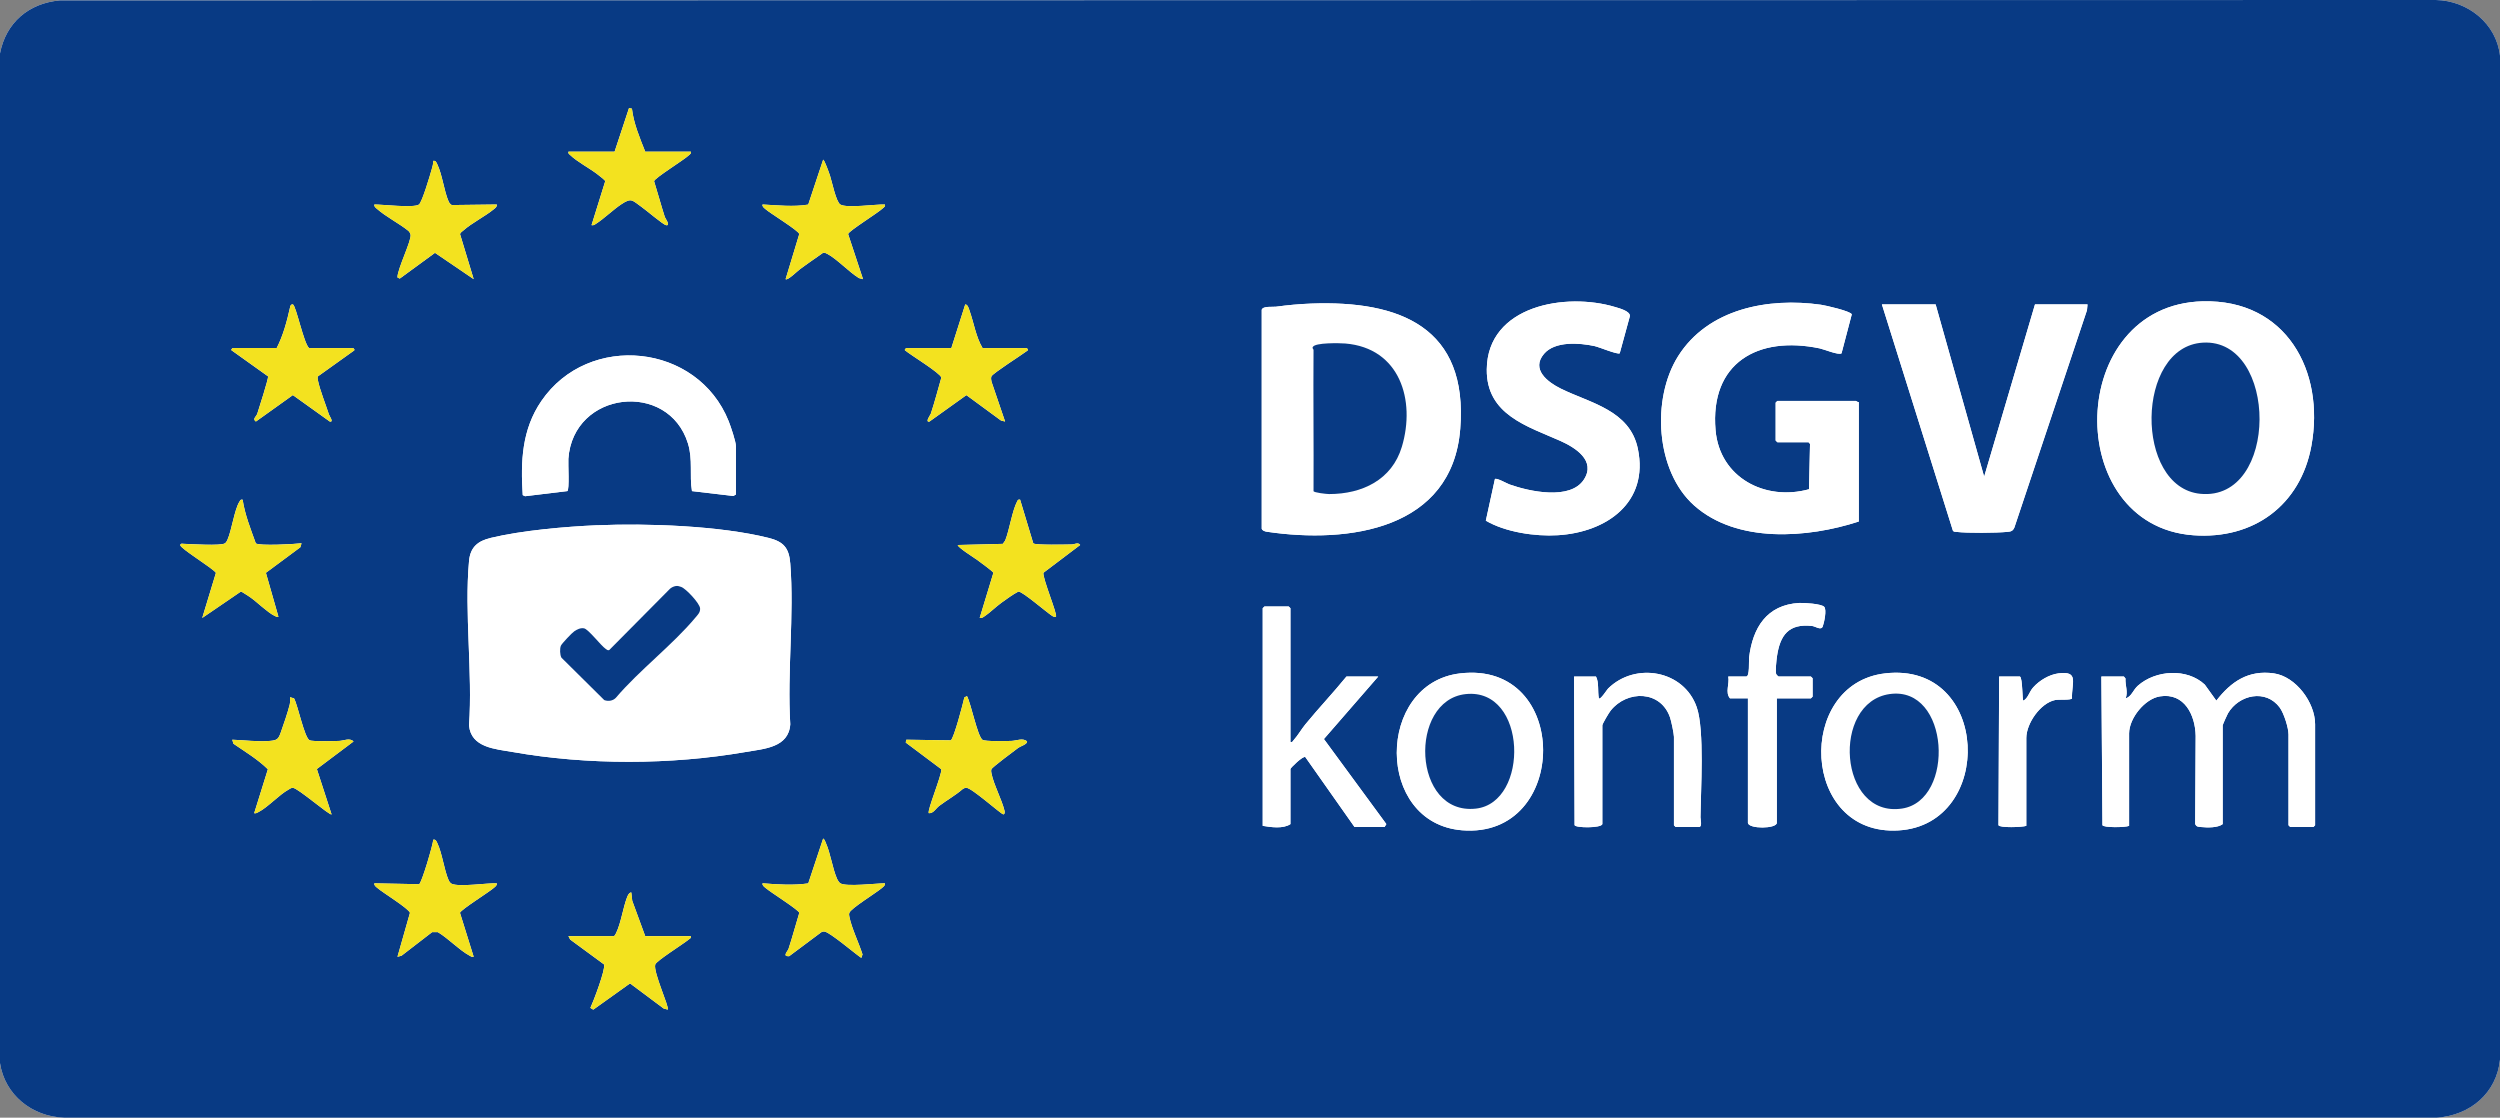 <svg width="85" height="38" viewBox="0 0 85 38" fill="none" xmlns="http://www.w3.org/2000/svg">
<rect x="0" y="0" width="85" height="38" fill="#808080" stroke="none"/>
<g clip-path="url(#clip0_2881_198241)">
<path d="M2.037 0.014C0.977 0.107 0.201 0.77 0 1.816V36.144C0.163 37.226 1.096 37.968 2.18 37.999H82.858C83.984 37.922 84.885 37.163 84.999 36.027V1.895C84.878 0.804 83.904 0.02 82.819 0L2.037 0.014Z" fill="white"/>
<path d="M2.037 0.014L82.82 0C83.905 0.02 84.88 0.804 85 1.895V36.028C84.886 37.164 83.985 37.923 82.859 38H2.18C1.096 37.969 0.162 37.227 0 36.145V1.816C0.201 0.77 0.977 0.107 2.037 0.014ZM20.897 5.156H19.326C19.312 5.222 19.347 5.236 19.386 5.272C19.619 5.498 20.038 5.715 20.305 5.921C20.358 5.961 20.568 6.12 20.578 6.159L20.112 7.655C20.174 7.667 20.202 7.648 20.251 7.617C20.537 7.437 20.844 7.128 21.137 6.937C21.478 6.712 21.499 6.817 21.814 7.037C21.958 7.137 22.544 7.637 22.645 7.656C22.813 7.687 22.615 7.412 22.605 7.383C22.475 6.979 22.366 6.565 22.238 6.16C22.267 6.044 23.26 5.438 23.429 5.272C23.467 5.235 23.503 5.222 23.489 5.156H21.937C21.756 4.701 21.539 4.183 21.486 3.696L21.387 3.672L20.896 5.156H20.897ZM30.088 6.953C29.779 6.942 28.797 7.087 28.574 6.955C28.426 6.869 28.286 6.171 28.222 5.977C28.195 5.896 28.034 5.433 27.987 5.431L27.48 6.956C26.974 7.041 26.438 6.979 25.925 6.953C25.912 7.028 25.976 7.066 26.024 7.109C26.192 7.258 27.143 7.834 27.176 7.957L26.711 9.491C26.771 9.553 27.112 9.218 27.186 9.163C27.448 8.966 27.722 8.783 27.989 8.593C28.047 8.587 28.092 8.613 28.14 8.638C28.454 8.805 28.877 9.257 29.203 9.455L29.343 9.492L28.836 7.957C28.864 7.847 29.86 7.236 30.029 7.071C30.067 7.034 30.104 7.02 30.089 6.954L30.088 6.953ZM16.891 6.953L15.36 6.972C15.311 6.941 15.275 6.899 15.252 6.846C15.098 6.494 15.038 5.937 14.869 5.587C14.839 5.525 14.818 5.455 14.731 5.47C14.734 5.568 14.706 5.659 14.68 5.752C14.627 5.942 14.35 6.887 14.242 6.956C14.054 7.078 13.012 6.951 12.728 6.953C12.715 7.028 12.779 7.066 12.827 7.109C13.117 7.366 13.575 7.598 13.887 7.85C13.922 7.884 13.949 7.931 13.96 7.978C14.002 8.166 13.509 9.152 13.514 9.432L13.592 9.472L14.79 8.596L16.106 9.491L15.641 7.957C15.661 7.899 15.714 7.873 15.757 7.835C16.041 7.58 16.498 7.355 16.795 7.11C16.843 7.07 16.905 7.025 16.893 6.953H16.891ZM74.895 10.245C70.237 10.364 70.1 17.867 74.57 18.199C76.621 18.351 78.215 17.177 78.586 15.164C79.057 12.607 77.719 10.173 74.895 10.246V10.245ZM50.827 16.287L50.517 17.704C51.182 18.093 52.19 18.246 52.966 18.198C54.625 18.096 56.065 17.088 55.687 15.26C55.415 13.943 54.06 13.705 53.069 13.215C52.624 12.995 52.046 12.561 52.496 12.031C52.868 11.592 53.702 11.657 54.212 11.767C54.371 11.8 54.998 12.064 55.07 12.013L55.415 10.751C55.434 10.581 55.059 10.482 54.919 10.441C53.243 9.931 50.571 10.383 50.55 12.56C50.533 14.104 51.938 14.495 53.052 14.991C53.558 15.217 54.272 15.663 53.851 16.308C53.386 17.019 51.991 16.709 51.325 16.473C51.232 16.44 50.884 16.239 50.826 16.288L50.827 16.287ZM63.199 17.731V13.67C63.16 13.683 63.114 13.632 63.101 13.632H60.431L60.372 13.69V14.979L60.431 15.037H61.491L61.54 15.094L61.506 16.635C60.016 17.047 58.469 16.242 58.329 14.627C58.132 12.341 59.763 11.405 61.872 11.846C62.023 11.878 62.513 12.084 62.612 12.014L62.96 10.689C62.926 10.579 62.061 10.383 61.912 10.362C60.126 10.109 58.074 10.493 57.055 12.113C56.146 13.557 56.288 16.018 57.601 17.186C59.057 18.483 61.461 18.299 63.199 17.732V17.731ZM44.574 10.322C44.162 10.338 43.79 10.374 43.384 10.428C43.274 10.443 42.944 10.398 42.899 10.531V17.978C42.922 18.042 43.01 18.07 43.073 18.079C45.868 18.495 49.376 17.998 49.649 14.586C49.926 11.133 47.603 10.208 44.575 10.322H44.574ZM12.001 11.834H10.508C10.329 11.686 10.062 10.375 9.957 10.35C9.886 10.345 9.874 10.394 9.861 10.45C9.758 10.916 9.625 11.414 9.407 11.833H7.915C7.915 11.833 7.837 11.89 7.875 11.912L9.115 12.798C9.13 12.87 8.801 13.901 8.747 14.067C8.716 14.163 8.57 14.242 8.7 14.332L9.957 13.433L11.214 14.333C11.359 14.36 11.199 14.142 11.183 14.091C11.075 13.757 10.875 13.257 10.81 12.937C10.8 12.889 10.79 12.844 10.807 12.798L12.019 11.931C12.084 11.903 12.029 11.841 12 11.834H12.001ZM34.899 11.834H33.407C33.18 11.452 33.111 10.973 32.963 10.558C32.94 10.492 32.906 10.352 32.818 10.35L32.346 11.834H30.814C30.814 11.834 30.736 11.891 30.774 11.913C30.955 12.069 31.968 12.68 32.006 12.838C31.89 13.247 31.78 13.665 31.647 14.069C31.637 14.101 31.44 14.363 31.6 14.334L32.857 13.434L34.033 14.297L34.173 14.332L33.711 12.976C33.698 12.92 33.689 12.853 33.708 12.798C33.742 12.701 34.761 12.053 34.918 11.931C34.983 11.903 34.928 11.841 34.899 11.834ZM70.976 10.35H69.189L67.46 16.207L65.811 10.35H63.984L66.398 18.043C66.427 18.086 66.472 18.079 66.514 18.084C66.886 18.13 67.865 18.121 68.247 18.084C68.372 18.072 68.433 18.06 68.489 17.935L70.957 10.547L70.975 10.35H70.976ZM25.021 16.813V15.172C25.021 15.014 24.844 14.494 24.775 14.323C23.72 11.674 20.011 11.29 18.407 13.634C17.743 14.603 17.698 15.692 17.773 16.834L17.853 16.872L19.289 16.698C19.366 16.647 19.312 15.774 19.324 15.601C19.486 13.285 22.727 12.931 23.39 15.077C23.563 15.637 23.435 16.142 23.527 16.698L24.933 16.864L25.021 16.814V16.813ZM8.249 16.988C8.176 16.974 8.172 17.008 8.141 17.056C7.971 17.32 7.88 18.027 7.729 18.363C7.711 18.404 7.682 18.45 7.644 18.474C7.504 18.563 6.485 18.498 6.246 18.489C6.206 18.487 6.143 18.466 6.129 18.53C6.106 18.635 7.226 19.31 7.342 19.475L6.876 21.009L8.192 20.11C8.209 20.11 8.44 20.26 8.483 20.289C8.725 20.453 9.092 20.821 9.327 20.933C9.375 20.956 9.407 20.983 9.467 20.969L9.04 19.474L10.212 18.605L10.252 18.47C10.016 18.5 8.818 18.566 8.697 18.473C8.523 17.988 8.324 17.494 8.249 16.985V16.988ZM34.684 16.988C34.62 16.977 34.609 16.995 34.584 17.046C34.41 17.377 34.325 18.008 34.177 18.377L34.096 18.491L32.564 18.53C32.552 18.606 33.124 18.964 33.228 19.04C33.312 19.102 33.763 19.429 33.776 19.475L33.31 21.009C33.372 21.02 33.4 21.002 33.449 20.971C33.638 20.85 33.864 20.624 34.06 20.485C34.243 20.354 34.426 20.217 34.626 20.112C34.764 20.107 35.577 20.814 35.763 20.932C35.811 20.963 35.839 20.982 35.902 20.97C35.967 20.904 35.451 19.681 35.475 19.475L36.726 18.529C36.654 18.423 36.541 18.51 36.434 18.511C36.237 18.514 35.217 18.538 35.132 18.475L34.684 16.988V16.988ZM20.3 17.859C19.212 17.907 17.738 18.035 16.687 18.289C16.247 18.395 15.991 18.6 15.947 19.076C15.785 20.849 16.073 22.864 15.947 24.664C16.015 25.421 16.838 25.465 17.432 25.569C19.973 26.016 22.802 26.009 25.344 25.569C25.972 25.46 26.816 25.424 26.869 24.625C26.761 22.849 27.008 20.913 26.869 19.156C26.827 18.63 26.642 18.416 26.131 18.289C24.481 17.877 22.008 17.787 20.3 17.86V17.859ZM60.411 23.744H61.569L61.628 23.686V23.06L61.569 23.002H60.47C60.463 23.002 60.401 22.942 60.392 22.923C60.356 22.846 60.399 22.437 60.416 22.323C60.522 21.594 60.811 21.194 61.61 21.282C61.724 21.295 61.92 21.447 61.974 21.295C62.021 21.165 62.112 20.741 62.025 20.635C61.938 20.528 61.327 20.492 61.175 20.5C60.068 20.563 59.591 21.343 59.469 22.357C59.456 22.469 59.497 23.002 59.37 23.002H58.761C58.811 23.249 58.646 23.544 58.82 23.743H59.429V27.98C59.468 28.191 60.391 28.181 60.412 27.98V23.743L60.411 23.744ZM43.875 25.228V20.678L43.816 20.62H42.991L42.932 20.678V28.078C43.216 28.124 43.621 28.187 43.875 28.02V26.145C43.875 26.112 44.299 25.692 44.381 25.739L46.054 28.117H47.075L47.136 28.019L45.013 25.126L46.86 23.001H45.78C45.331 23.553 44.839 24.072 44.387 24.622C44.25 24.789 44.124 25.01 43.986 25.161C43.951 25.198 43.951 25.244 43.875 25.226V25.228ZM49.64 22.896C46.781 23.237 46.742 27.99 49.713 28.23C53.37 28.527 53.421 22.446 49.64 22.896ZM54.48 28.021V24.663C54.48 24.61 54.707 24.229 54.762 24.162C55.328 23.453 56.471 23.471 56.784 24.402C56.824 24.52 56.914 24.944 56.914 25.053V28.06L56.973 28.119H57.759C57.889 28.119 57.815 27.862 57.816 27.789C57.825 26.869 57.957 24.828 57.69 24.049C57.256 22.785 55.599 22.497 54.675 23.412C54.636 23.451 54.413 23.807 54.362 23.745C54.315 23.511 54.371 23.2 54.264 23.004H53.518L53.536 28.054C53.559 28.153 54.435 28.162 54.48 28.022V28.021ZM64.093 22.895C61.038 23.25 61.224 28.437 64.554 28.234C67.836 28.035 67.677 22.479 64.093 22.895ZM68.894 28.079V25.092C68.894 24.601 69.371 23.904 69.874 23.801C70.008 23.773 70.402 23.813 70.448 23.747C70.427 23.226 70.705 22.799 69.984 22.895C69.668 22.938 69.338 23.137 69.128 23.372C68.988 23.53 68.958 23.734 68.795 23.823C68.751 23.823 68.773 23.054 68.677 23.003H67.97L67.948 28.055C67.975 28.153 68.76 28.127 68.893 28.079H68.894ZM72.213 23.003H71.448L71.484 28.055C71.508 28.145 72.267 28.137 72.39 28.079V24.936C72.39 24.423 72.921 23.758 73.44 23.677C74.271 23.545 74.641 24.318 74.653 25.02L74.637 28.013C74.674 28.118 74.75 28.111 74.843 28.12C75.052 28.141 75.401 28.149 75.572 28.021V24.663C75.572 24.641 75.723 24.303 75.751 24.255C76.123 23.618 77.043 23.417 77.513 24.06C77.653 24.252 77.81 24.743 77.81 24.976V28.06L77.869 28.119H78.655L78.714 28.06V24.624C78.714 23.892 78.063 23.002 77.31 22.895C76.444 22.773 75.857 23.177 75.356 23.823L74.963 23.277C74.357 22.71 73.291 22.779 72.686 23.317C72.526 23.459 72.47 23.689 72.273 23.745C72.36 23.517 72.253 23.305 72.267 23.068L72.214 23.004L72.213 23.003ZM32.876 23.667L32.788 23.714C32.745 23.916 32.433 25.107 32.327 25.171L30.814 25.15L30.795 25.246L32.006 26.154C32.021 26.366 31.511 27.577 31.58 27.648C31.739 27.66 31.818 27.487 31.937 27.397C32.198 27.201 32.488 27.041 32.736 26.825C32.772 26.8 32.813 26.785 32.857 26.785C33.041 26.785 34.036 27.685 34.114 27.687C34.159 27.687 34.167 27.62 34.155 27.569C34.061 27.177 33.787 26.685 33.71 26.291C33.7 26.241 33.694 26.204 33.709 26.154C33.727 26.093 34.499 25.516 34.626 25.423C34.688 25.377 34.939 25.302 34.919 25.208C34.781 25.078 34.565 25.185 34.392 25.191C34.219 25.197 33.493 25.215 33.405 25.153C33.233 25.029 33.013 23.908 32.877 23.666L32.876 23.667ZM11.274 27.689L10.773 26.146L12.02 25.209C11.89 25.076 11.687 25.186 11.531 25.191C11.365 25.197 10.622 25.215 10.527 25.17C10.35 25.085 10.124 23.965 9.997 23.744L9.86 23.705C9.859 23.787 9.87 23.869 9.851 23.95C9.787 24.213 9.642 24.634 9.548 24.898C9.466 25.129 9.425 25.17 9.174 25.191C8.75 25.225 8.318 25.165 7.897 25.15L7.937 25.286C8.336 25.56 8.761 25.814 9.108 26.155L8.642 27.649C8.701 27.662 8.734 27.636 8.782 27.613C9.096 27.458 9.489 27.021 9.814 26.843C9.863 26.816 9.893 26.786 9.958 26.786C10.122 26.786 11.22 27.747 11.274 27.688V27.689ZM30.088 30.032C29.791 30.034 28.783 30.157 28.574 30.034C28.53 30.008 28.479 29.925 28.458 29.875C28.301 29.513 28.242 29.026 28.077 28.654C28.053 28.6 28.04 28.546 27.988 28.509L27.481 30.035C26.976 30.109 26.437 30.072 25.926 30.032C25.913 30.106 25.977 30.144 26.025 30.187C26.185 30.329 27.153 30.934 27.177 31.036C27.052 31.441 26.944 31.856 26.811 32.258C26.782 32.345 26.585 32.524 26.83 32.512L27.907 31.708C27.942 31.681 27.98 31.669 28.025 31.671C28.201 31.68 29.078 32.433 29.285 32.568L29.326 32.451C29.203 32.062 28.957 31.561 28.88 31.173C28.871 31.126 28.861 31.082 28.879 31.036C28.922 30.889 29.811 30.345 29.99 30.187C30.038 30.144 30.102 30.106 30.089 30.032H30.088ZM16.891 30.032C16.562 30.019 15.62 30.165 15.36 30.05C15.315 30.031 15.272 29.969 15.252 29.924C15.099 29.573 15.034 29.009 14.869 28.665C14.839 28.603 14.818 28.534 14.731 28.549C14.715 28.75 14.339 30.013 14.251 30.063L12.728 30.033C12.715 30.107 12.779 30.145 12.827 30.188C13.002 30.343 13.9 30.89 13.939 31.037L13.514 32.531L13.652 32.494L14.692 31.692H14.886C15.236 31.9 15.622 32.309 15.967 32.493C16.014 32.518 16.041 32.547 16.105 32.531L15.639 31.036C15.671 30.927 16.629 30.331 16.792 30.187C16.84 30.144 16.904 30.106 16.891 30.032ZM20.877 31.828H19.325L19.385 31.944L20.538 32.791C20.594 32.953 20.174 34.057 20.072 34.268L20.17 34.328L21.42 33.435L22.564 34.289L22.703 34.326C22.769 34.259 22.2 33.04 22.278 32.791C22.318 32.666 23.252 32.084 23.423 31.937C23.464 31.902 23.505 31.899 23.488 31.827H21.936L21.495 30.625L21.464 30.343C21.387 30.344 21.341 30.451 21.318 30.511C21.184 30.861 21.109 31.389 20.953 31.71C20.932 31.753 20.917 31.797 20.875 31.827L20.877 31.828Z" fill="#083A84"/>
<path d="M20.3 17.86C22.008 17.785 24.482 17.876 26.131 18.288C26.642 18.415 26.828 18.63 26.869 19.155C27.008 20.913 26.761 22.848 26.869 24.624C26.816 25.423 25.973 25.459 25.345 25.569C22.802 26.009 19.975 26.016 17.432 25.569C16.837 25.464 16.015 25.42 15.947 24.663C16.073 22.864 15.785 20.849 15.947 19.075C15.991 18.599 16.247 18.394 16.687 18.288C17.738 18.035 19.213 17.905 20.3 17.858V17.86ZM22.97 19.925C22.905 19.933 22.832 19.971 22.781 20.014L20.712 22.1C20.663 22.118 20.637 22.092 20.601 22.067C20.428 21.952 20.005 21.387 19.854 21.362C19.733 21.342 19.622 21.398 19.525 21.462C19.45 21.512 19.103 21.878 19.071 21.948C19.027 22.044 19.034 22.267 19.088 22.36L20.544 23.801C20.68 23.852 20.835 23.829 20.936 23.724C21.736 22.781 22.869 21.925 23.647 20.991C23.728 20.893 23.811 20.82 23.802 20.683C23.791 20.512 23.319 20.009 23.156 19.953C23.085 19.928 23.048 19.913 22.968 19.923L22.97 19.925Z" fill="white"/>
<path d="M44.573 10.322C47.602 10.209 49.924 11.134 49.647 14.586C49.373 17.999 45.867 18.496 43.071 18.079C43.008 18.07 42.92 18.042 42.898 17.978V10.531C42.942 10.398 43.272 10.443 43.382 10.428C43.788 10.374 44.16 10.338 44.572 10.322H44.573ZM44.659 11.893C44.647 13.494 44.668 15.095 44.659 16.697C44.659 16.748 45.105 16.798 45.189 16.798C46.312 16.798 47.325 16.315 47.661 15.191C48.136 13.609 47.596 11.832 45.738 11.679C45.557 11.665 44.711 11.644 44.635 11.797C44.603 11.838 44.658 11.879 44.658 11.893H44.659Z" fill="white"/>
<path d="M74.895 10.245C77.719 10.172 79.058 12.606 78.587 15.163C78.216 17.177 76.621 18.35 74.57 18.198C70.1 17.867 70.237 10.363 74.895 10.244V10.245ZM74.896 11.649C72.605 11.786 72.567 16.567 74.81 16.789C77.499 17.054 77.467 11.496 74.896 11.649Z" fill="white"/>
<path d="M63.199 17.731C61.462 18.298 59.057 18.482 57.601 17.186C56.288 16.017 56.148 13.555 57.055 12.112C58.074 10.492 60.126 10.107 61.912 10.361C62.061 10.382 62.926 10.578 62.96 10.688L62.612 12.013C62.513 12.084 62.023 11.877 61.872 11.845C59.763 11.404 58.132 12.341 58.329 14.626C58.468 16.241 60.016 17.046 61.507 16.634L61.541 15.093L61.492 15.036H60.431L60.372 14.978V13.689L60.431 13.631H63.101C63.114 13.631 63.161 13.682 63.199 13.669V17.73V17.731Z" fill="white"/>
<path d="M70.976 10.35L70.958 10.547L68.49 17.935C68.434 18.06 68.373 18.072 68.249 18.084C67.867 18.121 66.888 18.13 66.516 18.084C66.473 18.079 66.429 18.086 66.4 18.043L63.985 10.35H65.812L67.462 16.207L69.19 10.35H70.977H70.976Z" fill="white"/>
<path d="M50.828 16.287C50.885 16.238 51.233 16.439 51.326 16.471C51.992 16.708 53.387 17.018 53.852 16.306C54.273 15.661 53.559 15.216 53.053 14.99C51.939 14.494 50.535 14.102 50.55 12.559C50.572 10.382 53.245 9.931 54.92 10.44C55.06 10.482 55.435 10.581 55.416 10.75L55.071 12.012C54.998 12.064 54.371 11.8 54.213 11.765C53.703 11.656 52.869 11.591 52.497 12.03C52.047 12.561 52.626 12.994 53.07 13.214C54.061 13.704 55.415 13.941 55.688 15.259C56.066 17.087 54.626 18.096 52.967 18.197C52.191 18.245 51.182 18.091 50.519 17.703L50.828 16.285L50.828 16.287Z" fill="white"/>
<path d="M25.021 16.813L24.933 16.863L23.527 16.697C23.435 16.141 23.563 15.636 23.39 15.076C22.727 12.93 19.486 13.284 19.325 15.6C19.313 15.773 19.367 16.646 19.29 16.697L17.853 16.871L17.773 16.834C17.698 15.691 17.743 14.602 18.407 13.633C20.011 11.289 23.72 11.673 24.776 14.322C24.843 14.495 25.021 15.013 25.021 15.171V16.812V16.813Z" fill="white"/>
<path d="M72.213 23.003L72.266 23.067C72.252 23.305 72.359 23.516 72.272 23.744C72.47 23.688 72.525 23.458 72.685 23.316C73.291 22.778 74.357 22.709 74.962 23.276L75.355 23.822C75.856 23.176 76.443 22.772 77.309 22.894C78.062 23.001 78.713 23.89 78.713 24.623V28.059L78.654 28.118H77.868L77.809 28.059V24.975C77.809 24.742 77.652 24.251 77.512 24.059C77.041 23.416 76.121 23.617 75.749 24.254C75.722 24.302 75.57 24.64 75.57 24.662V28.02C75.4 28.149 75.051 28.14 74.842 28.119C74.749 28.11 74.674 28.117 74.636 28.012L74.652 25.02C74.64 24.317 74.27 23.544 73.439 23.676C72.92 23.757 72.389 24.423 72.389 24.935V28.078C72.266 28.136 71.508 28.144 71.483 28.055L71.446 23.002H72.212L72.213 23.003Z" fill="white"/>
<path d="M43.874 25.228C43.95 25.246 43.95 25.2 43.985 25.163C44.123 25.012 44.249 24.791 44.386 24.624C44.837 24.074 45.331 23.554 45.78 23.002H46.86L45.012 25.128L47.136 28.02L47.075 28.119H46.054L44.38 25.741C44.298 25.693 43.874 26.113 43.874 26.147V28.021C43.621 28.188 43.216 28.126 42.932 28.08V20.68L42.991 20.622H43.816L43.874 20.68V25.23V25.228Z" fill="white"/>
<path d="M49.64 22.896C53.421 22.446 53.369 28.526 49.713 28.23C46.742 27.99 46.781 23.237 49.64 22.896ZM49.836 23.599C47.882 23.806 48.012 27.733 50.178 27.493C52.008 27.29 51.933 23.377 49.836 23.599Z" fill="white"/>
<path d="M64.093 22.895C67.676 22.479 67.836 28.036 64.554 28.234C61.223 28.437 61.038 23.25 64.093 22.895ZM64.249 23.598C62.258 23.881 62.506 27.817 64.669 27.491C66.485 27.218 66.294 23.307 64.249 23.598Z" fill="white"/>
<path d="M54.479 28.02C54.434 28.16 53.559 28.152 53.536 28.053L53.518 23.002H54.263C54.371 23.199 54.315 23.509 54.361 23.744C54.411 23.806 54.635 23.449 54.674 23.411C55.599 22.495 57.256 22.784 57.69 24.048C57.958 24.828 57.826 26.868 57.816 27.788C57.816 27.86 57.889 28.118 57.759 28.118H56.973L56.914 28.059V25.052C56.914 24.943 56.823 24.518 56.784 24.401C56.471 23.47 55.326 23.453 54.761 24.16C54.707 24.228 54.479 24.608 54.479 24.662V28.019V28.02Z" fill="white"/>
<path d="M60.411 23.744V27.981C60.391 28.181 59.468 28.191 59.429 27.981V23.744H58.82C58.646 23.545 58.811 23.25 58.761 23.002H59.37C59.497 23.002 59.455 22.47 59.469 22.358C59.591 21.344 60.067 20.564 61.176 20.501C61.327 20.492 61.938 20.528 62.026 20.636C62.114 20.743 62.022 21.165 61.975 21.296C61.92 21.448 61.725 21.296 61.611 21.283C60.811 21.195 60.523 21.595 60.416 22.323C60.399 22.437 60.356 22.846 60.392 22.924C60.401 22.943 60.463 23.002 60.47 23.002H61.57L61.629 23.061V23.686L61.57 23.745H60.411V23.744Z" fill="white"/>
<path d="M68.894 28.079C68.761 28.127 67.975 28.153 67.949 28.055L67.971 23.002H68.678C68.775 23.054 68.752 23.823 68.796 23.823C68.958 23.734 68.988 23.53 69.129 23.372C69.339 23.137 69.669 22.938 69.985 22.895C70.706 22.799 70.427 23.225 70.449 23.747C70.403 23.813 70.008 23.774 69.875 23.801C69.372 23.904 68.895 24.6 68.895 25.092V28.079H68.894Z" fill="white"/>
<path d="M20.897 5.156L21.388 3.672L21.487 3.696C21.54 4.183 21.758 4.702 21.938 5.156H23.49C23.504 5.222 23.469 5.235 23.43 5.272C23.261 5.437 22.268 6.044 22.239 6.16C22.366 6.565 22.475 6.979 22.606 7.383C22.615 7.411 22.814 7.687 22.646 7.656C22.545 7.637 21.959 7.137 21.815 7.037C21.5 6.817 21.479 6.711 21.138 6.936C20.846 7.129 20.538 7.436 20.252 7.617C20.204 7.648 20.175 7.667 20.113 7.655L20.579 6.159C20.569 6.121 20.359 5.961 20.306 5.92C20.039 5.714 19.62 5.498 19.387 5.272C19.348 5.235 19.313 5.221 19.327 5.156H20.898H20.897Z" fill="#F3E21F"/>
<path d="M12.001 11.834C12.03 11.841 12.085 11.903 12.02 11.931L10.808 12.797C10.791 12.845 10.802 12.89 10.811 12.937C10.876 13.257 11.075 13.757 11.184 14.091C11.2 14.142 11.36 14.36 11.215 14.333L9.958 13.433L8.701 14.332C8.57 14.243 8.717 14.163 8.748 14.067C8.802 13.901 9.131 12.87 9.116 12.797L7.876 11.912C7.837 11.89 7.911 11.833 7.916 11.833H9.408C9.625 11.414 9.759 10.916 9.862 10.45C9.874 10.393 9.887 10.344 9.958 10.35C10.062 10.374 10.33 11.685 10.509 11.834H12.002H12.001Z" fill="#F3E21F"/>
<path d="M34.899 11.834C34.928 11.841 34.982 11.903 34.918 11.931C34.76 12.052 33.741 12.701 33.708 12.797C33.688 12.853 33.697 12.92 33.711 12.976L34.172 14.332L34.032 14.296L32.857 13.434L31.6 14.334C31.44 14.363 31.637 14.1 31.647 14.069C31.779 13.666 31.889 13.247 32.006 12.838C31.968 12.681 30.955 12.069 30.774 11.913C30.735 11.891 30.809 11.834 30.814 11.834H32.346L32.818 10.35C32.906 10.352 32.939 10.492 32.963 10.558C33.111 10.972 33.179 11.451 33.407 11.834H34.899Z" fill="#F3E21F"/>
<path d="M30.089 6.954C30.104 7.019 30.068 7.032 30.029 7.07C29.86 7.235 28.863 7.846 28.835 7.957L29.342 9.491L29.203 9.454C28.876 9.256 28.453 8.804 28.139 8.638C28.091 8.612 28.046 8.586 27.988 8.592C27.721 8.782 27.447 8.966 27.185 9.162C27.112 9.217 26.77 9.552 26.71 9.49L27.175 7.957C27.142 7.832 26.192 7.256 26.023 7.108C25.976 7.065 25.912 7.027 25.925 6.953C26.438 6.978 26.973 7.04 27.479 6.956L27.986 5.43C28.033 5.432 28.194 5.894 28.221 5.976C28.285 6.17 28.425 6.868 28.573 6.955C28.796 7.086 29.779 6.94 30.088 6.953L30.089 6.954Z" fill="#F3E21F"/>
<path d="M20.877 31.828C20.919 31.798 20.934 31.754 20.955 31.711C21.111 31.39 21.186 30.862 21.32 30.512C21.343 30.453 21.389 30.346 21.466 30.344L21.497 30.626L21.938 31.828H23.489C23.506 31.901 23.464 31.903 23.424 31.938C23.253 32.085 22.319 32.666 22.28 32.792C22.202 33.042 22.77 34.26 22.704 34.327L22.566 34.29L21.422 33.436L20.172 34.329L20.074 34.269C20.176 34.058 20.595 32.953 20.54 32.792L19.387 31.945L19.327 31.829H20.879L20.877 31.828Z" fill="#F3E21F"/>
<path d="M8.25 16.989C8.325 17.497 8.525 17.991 8.698 18.476C8.819 18.568 10.018 18.504 10.252 18.473L10.213 18.608L9.041 19.477L9.468 20.972C9.408 20.986 9.376 20.959 9.328 20.936C9.093 20.823 8.726 20.455 8.484 20.292C8.441 20.263 8.21 20.113 8.193 20.113L6.876 21.012L7.342 19.478C7.226 19.313 6.106 18.637 6.129 18.533C6.143 18.469 6.206 18.49 6.246 18.492C6.485 18.502 7.503 18.566 7.644 18.477C7.682 18.453 7.711 18.407 7.729 18.366C7.88 18.03 7.971 17.323 8.142 17.059C8.173 17.012 8.177 16.976 8.25 16.992V16.989Z" fill="#F3E21F"/>
<path d="M34.683 16.988L35.132 18.475C35.216 18.54 36.237 18.515 36.434 18.512C36.541 18.511 36.654 18.424 36.726 18.53L35.475 19.475C35.451 19.683 35.967 20.905 35.902 20.971C35.84 20.982 35.812 20.964 35.763 20.933C35.577 20.814 34.764 20.108 34.625 20.113C34.426 20.218 34.242 20.355 34.059 20.485C33.863 20.625 33.638 20.852 33.449 20.971C33.401 21.002 33.371 21.021 33.309 21.009L33.775 19.475C33.762 19.43 33.31 19.103 33.227 19.041C33.124 18.965 32.552 18.606 32.564 18.531L34.095 18.492L34.176 18.378C34.324 18.008 34.409 17.378 34.583 17.047C34.609 16.996 34.62 16.977 34.683 16.989V16.988Z" fill="#F3E21F"/>
<path d="M16.891 6.953C16.903 7.025 16.841 7.07 16.793 7.109C16.496 7.356 16.039 7.581 15.755 7.835C15.713 7.873 15.66 7.899 15.639 7.957L16.104 9.491L14.788 8.596L13.59 9.472L13.512 9.432C13.508 9.152 14 8.166 13.958 7.978C13.948 7.932 13.921 7.884 13.885 7.85C13.573 7.598 13.116 7.366 12.824 7.108C12.776 7.066 12.712 7.028 12.725 6.953C13.009 6.951 14.052 7.078 14.24 6.956C14.348 6.887 14.625 5.942 14.678 5.752C14.704 5.659 14.732 5.568 14.729 5.47C14.815 5.455 14.837 5.526 14.867 5.587C15.036 5.936 15.097 6.493 15.25 6.846C15.273 6.9 15.309 6.941 15.358 6.972L16.889 6.953H16.891Z" fill="#F3E21F"/>
<path d="M30.089 30.032C30.102 30.106 30.038 30.144 29.99 30.187C29.811 30.345 28.921 30.889 28.878 31.036C28.86 31.082 28.87 31.126 28.879 31.173C28.956 31.561 29.203 32.062 29.325 32.451L29.284 32.569C29.076 32.432 28.2 31.68 28.024 31.671C27.98 31.669 27.942 31.681 27.906 31.708L26.829 32.512C26.584 32.524 26.781 32.345 26.81 32.258C26.944 31.856 27.051 31.44 27.176 31.036C27.152 30.934 26.184 30.329 26.024 30.187C25.977 30.144 25.913 30.106 25.925 30.032C26.436 30.073 26.976 30.109 27.48 30.035L27.987 28.509C28.039 28.545 28.052 28.6 28.076 28.654C28.242 29.027 28.3 29.513 28.457 29.876C28.478 29.925 28.529 30.008 28.573 30.034C28.782 30.156 29.79 30.034 30.088 30.032H30.089Z" fill="#F3E21F"/>
<path d="M16.89 30.032C16.904 30.106 16.84 30.144 16.791 30.187C16.629 30.331 15.671 30.926 15.639 31.035L16.105 32.531C16.041 32.545 16.014 32.518 15.967 32.493C15.623 32.309 15.236 31.9 14.886 31.693H14.692L13.652 32.494L13.513 32.531L13.939 31.037C13.9 30.89 13.001 30.343 12.826 30.188C12.778 30.145 12.714 30.107 12.727 30.032L14.251 30.063C14.339 30.013 14.714 28.75 14.731 28.548C14.817 28.534 14.839 28.604 14.869 28.665C15.035 29.008 15.099 29.573 15.252 29.924C15.272 29.97 15.316 30.032 15.36 30.05C15.62 30.166 16.562 30.02 16.89 30.032Z" fill="#F3E21F"/>
<path d="M11.274 27.689C11.221 27.747 10.122 26.786 9.958 26.787C9.893 26.787 9.863 26.817 9.814 26.844C9.489 27.021 9.096 27.458 8.782 27.614C8.735 27.638 8.701 27.663 8.642 27.65L9.108 26.156C8.761 25.815 8.336 25.561 7.936 25.287L7.896 25.151C8.318 25.166 8.751 25.227 9.174 25.192C9.425 25.171 9.466 25.13 9.548 24.899C9.642 24.635 9.787 24.215 9.851 23.951C9.871 23.871 9.859 23.788 9.86 23.706L9.997 23.745C10.124 23.966 10.35 25.086 10.527 25.171C10.622 25.216 11.364 25.198 11.531 25.192C11.687 25.187 11.89 25.076 12.02 25.211L10.773 26.147L11.274 27.69V27.689Z" fill="#F3E21F"/>
<path d="M32.876 23.666C33.011 23.909 33.231 25.03 33.404 25.154C33.491 25.216 34.221 25.196 34.39 25.191C34.559 25.186 34.779 25.079 34.918 25.209C34.938 25.303 34.686 25.378 34.624 25.424C34.498 25.517 33.725 26.094 33.707 26.155C33.692 26.206 33.698 26.242 33.708 26.292C33.786 26.686 34.059 27.177 34.153 27.57C34.165 27.621 34.157 27.689 34.112 27.688C34.035 27.686 33.039 26.786 32.856 26.786C32.811 26.786 32.771 26.801 32.735 26.826C32.487 27.041 32.197 27.2 31.936 27.398C31.818 27.488 31.739 27.66 31.579 27.649C31.51 27.577 32.02 26.365 32.005 26.155L30.794 25.247L30.813 25.151L32.326 25.172C32.431 25.109 32.743 23.918 32.787 23.715L32.875 23.668L32.876 23.666Z" fill="#F3E21F"/>
<path d="M22.97 19.925C23.049 19.915 23.087 19.931 23.158 19.955C23.321 20.01 23.791 20.513 23.803 20.684C23.812 20.822 23.729 20.895 23.649 20.992C22.872 21.926 21.739 22.783 20.938 23.726C20.837 23.831 20.682 23.853 20.545 23.803L19.089 22.361C19.036 22.269 19.028 22.046 19.072 21.95C19.104 21.88 19.45 21.513 19.526 21.464C19.623 21.399 19.735 21.342 19.855 21.363C20.006 21.388 20.43 21.954 20.602 22.069C20.639 22.094 20.665 22.12 20.714 22.102L22.783 20.015C22.833 19.973 22.907 19.935 22.972 19.927L22.97 19.925Z" fill="#083A84"/>
<path d="M44.66 11.893C44.66 11.879 44.606 11.838 44.637 11.797C44.712 11.643 45.558 11.665 45.739 11.679C47.596 11.832 48.137 13.609 47.663 15.191C47.326 16.315 46.313 16.798 45.19 16.798C45.105 16.798 44.66 16.749 44.66 16.696C44.669 15.096 44.648 13.495 44.66 11.893H44.66Z" fill="#083A84"/>
<path d="M74.896 11.65C77.465 11.496 77.498 17.055 74.81 16.789C72.567 16.567 72.605 11.786 74.896 11.65Z" fill="#083A84"/>
<path d="M49.836 23.599C51.933 23.377 52.008 27.291 50.179 27.493C48.012 27.733 47.882 23.806 49.836 23.599Z" fill="#083A84"/>
<path d="M64.249 23.598C66.294 23.307 66.486 27.217 64.668 27.491C62.505 27.816 62.258 23.881 64.249 23.598Z" fill="#083A84"/>
</g>
<defs>
<clipPath id="clip0_2881_198241">
<rect width="85" height="38" fill="white"/>
</clipPath>
</defs>
</svg>
